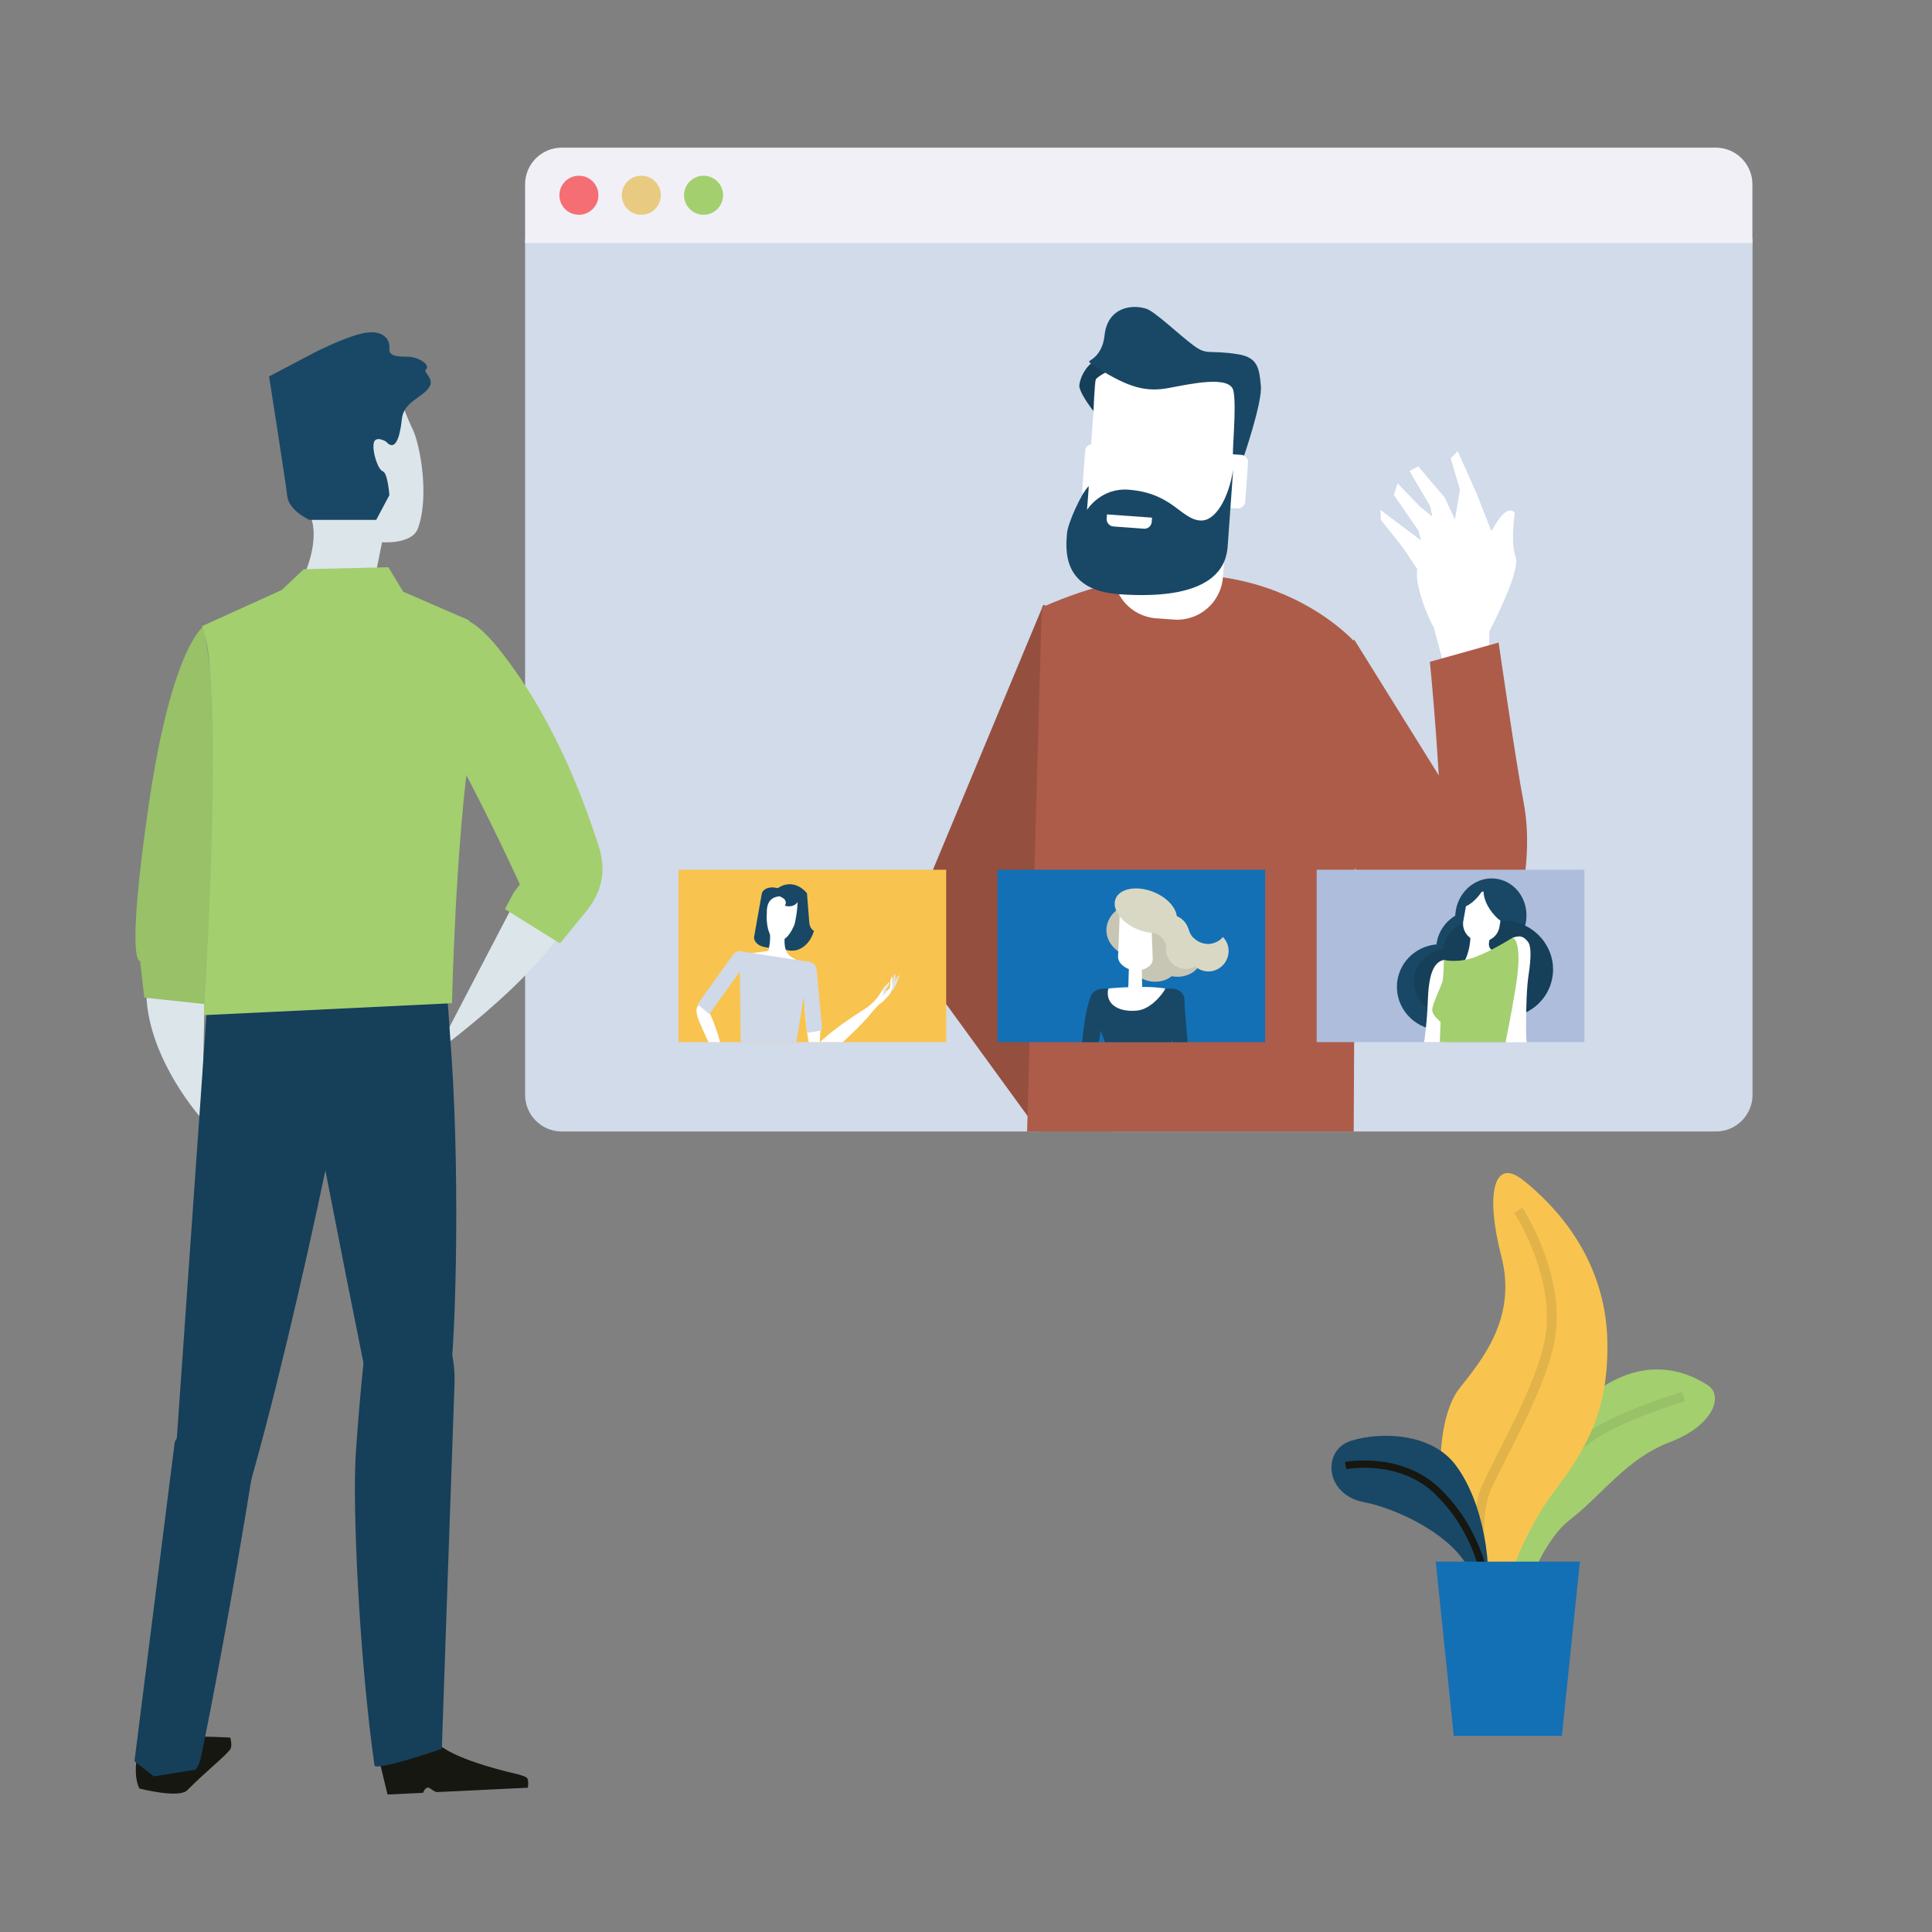 <?xml version="1.0" encoding="utf-8"?>
<!-- Generator: Adobe Illustrator 24.0.1, SVG Export Plug-In . SVG Version: 6.00 Build 0)  -->
<svg version="1.1" id="Layer_3" xmlns="http://www.w3.org/2000/svg" xmlns:xlink="http://www.w3.org/1999/xlink" x="0px" y="0px"
	 viewBox="0 0 155.45 155.45" style="enable-background:new 0 0 155.45 155.45;" xml:space="preserve">
<rect x="0" y="0" width="155.45" height="155.45" fill="#808080" stroke="none"/>
<style type="text/css">
	.st0{clip-path:url(#SVGID_2_);}
	.st1{fill:#954F3F;}
	.st2{fill:#FFFFFF;}
	.st3{fill:#AD5C49;}
	.st4{fill:#163F59;}
	.st5{fill:#194866;}
	.st6{fill:#A3CF6F;}
	.st7{fill:none;stroke:#98C168;stroke-width:0.788;stroke-miterlimit:10;}
	.st8{fill:#F8C44F;}
	.st9{fill:none;stroke:#E2B348;stroke-width:0.788;stroke-miterlimit:10;}
	.st10{fill:none;stroke:#161711;stroke-width:0.589;stroke-miterlimit:10;}
	.st11{fill:#1370B5;}
	.st12{fill:#F1F0F6;}
	.st13{fill:#F46E74;}
	.st14{fill:#E8CB81;}
	.st15{fill:#161711;}
	.st16{fill:#DCE5EA;}
	.st17{fill:#98C168;}
	.st18{clip-path:url(#SVGID_4_);}
	.st19{fill:#C7C6B4;}
	.st20{fill:#D9D8C4;}
	.st21{clip-path:url(#SVGID_6_);}
	.st22{fill:#CFD9E8;}
	.st23{clip-path:url(#SVGID_8_);}
</style>
<g>
	<g>
		<defs>
			<path id="SVGID_1_" d="M42.25,19.23v68.86c0,1.63,1.32,2.95,2.95,2.95h92.86c1.63,0,2.95-1.32,2.95-2.95V19.23H42.25z"/>
		</defs>
		<use xlink:href="#SVGID_1_"  style="overflow:visible;fill:#D1DBEA;"/>
		<clipPath id="SVGID_2_">
			<use xlink:href="#SVGID_1_"  style="overflow:visible;"/>
		</clipPath>
		<g class="st0">
			<polygon class="st1" points="83.95,48.66 72.59,75.92 88.37,97.62 89.88,92.08 82.44,74.83 97.01,54.57 			"/>
			<g>
				<path class="st2" d="M119.81,53.36l0.02-2.55c0,0,2.55-4.83,2.12-5.99c-0.43-1.16-0.07-3.53-0.07-3.53s-0.47-0.92-1.6,0.97
					c-1.14,1.89-1.14,1.89-1.14,1.89s-2.8,2.49-2.71,3.47c0.09,0.98,2.11,6.88,2.11,6.88L119.81,53.36z"/>
				<path class="st2" d="M116.07,53.16l-0.69-2.65c0,0-0.87-1.47-1.29-3.48c-0.42-2.01,0.74-3.29,2.55-3.98
					c1.81-0.7,2.86-0.42,2.86-0.42s1.78,1.85,0.78,3.64c-1,1.79-0.67,6.82-1.52,6.81C117.91,53.07,116.07,53.16,116.07,53.16z"/>
				<polygon class="st2" points="120.26,43.39 118.8,39.69 117.29,36.31 116.72,36.87 117.47,39.41 116.73,43.75 117.91,43.63 				
					"/>
				<polygon class="st2" points="116.24,40.03 114.11,37.52 113.41,37.9 115.08,40.75 115.78,44.17 117.91,43.63 				"/>
				<polygon class="st2" points="112.45,38.89 114.27,40.78 115.64,41.88 116.16,43.74 114.64,44.73 114.14,42.71 112.15,39.82 				
					"/>
				<polygon class="st2" points="111.07,41.03 114.85,43.87 115.13,45.21 114.13,45.94 112.88,44.06 111.11,41.84 				"/>
			</g>
			<path class="st3" d="M121.52,75.71c0,0-5.37,1.78-5.43-4.66c-0.08-8.37-1.04-17.8-1.04-17.8l5.53-1.55c0,0,1.39,9.66,2.01,12.85
				C123.61,69.82,121.52,75.71,121.52,75.71z"/>
			<path class="st3" d="M101.53,61.52l15.05,16.79c0,0,3.05,1.98,5.26-3.5c0.83-2.06-2.02-5.91-2.02-5.91l-10.86-17.44L101.53,61.52
				z"/>
			<path class="st3" d="M83.82,48.87L82.4,99.64l26.49-2.2l0.22-45.67C109.11,51.77,100.36,41.54,83.82,48.87z"/>
			<path class="st2" d="M98.4,46.43c-0.15,2.03-1.91,3.57-3.95,3.42l-1.43-0.1c-2.03-0.15-3.57-1.91-3.42-3.95l0.5-6.96
				c0.15-2.04,1.91-3.57,3.95-3.42l1.43,0.1c2.03,0.15,3.57,1.91,3.42,3.95L98.4,46.43z"/>
			<g>
				<path class="st2" d="M87.32,42.4c-0.07,0.97,0.66,1.82,1.64,1.89l7.94,0.57c0.97,0.07,1.82-0.66,1.89-1.64l0.84-11.76
					c0.07-0.97-0.66-1.82-1.64-1.89l-7.94-0.57c-0.97-0.07-1.82,0.66-1.89,1.64L87.32,42.4z"/>
				<path class="st4" d="M87.98,33.07c0,0-0.98-1.22-1.13-1.93c-0.07-0.36,0.37-1.67,1.28-2.12c0.92-0.45,1.59,0.56,1.59,0.56
					s-1.46,0.68-1.56,0.97C88.06,30.83,87.98,33.07,87.98,33.07z"/>
				<path class="st5" d="M100.05,36.81c0,0,1.53-4.43,1.4-5.77c-0.13-1.34-0.21-2.27-1.81-2.53c-2.4-0.39-2.47,0.12-3.59-0.7
					c-1.12-0.82-3.11-2.74-3.82-2.97c-1.19-0.38-3.12-0.11-3.36,2.16c-0.18,1.68-1.27,2.01-1.24,2.08c0.08,0.21,0.51,0.44,1.25,0.88
					c2.13,1.26,3.43,1.58,5.15,1.26c1.72-0.32,4.94-1.05,5.21,0.22c0.28,1.28-0.14,5.09-0.02,5.39
					C99.35,37.13,99.75,37.02,100.05,36.81z"/>
				<path class="st2" d="M97.3,40.16c-0.02,0.32,0.22,0.61,0.55,0.63l1.71,0.12c0.32,0.02,0.61-0.22,0.63-0.54l0.23-3.14
					c0.02-0.32-0.22-0.61-0.54-0.63l-1.72-0.12c-0.32-0.02-0.61,0.22-0.63,0.55L97.3,40.16z"/>
				<path class="st2" d="M87.08,39.43c-0.02,0.33,0.22,0.61,0.55,0.63l1.71,0.12c0.32,0.02,0.61-0.22,0.63-0.55l0.23-3.14
					c0.02-0.32-0.22-0.61-0.55-0.63l-1.71-0.12c-0.33-0.02-0.61,0.22-0.63,0.54L87.08,39.43z"/>
				<path class="st5" d="M99.22,37.79c0,0-0.33,4.63-0.44,6.17c-0.1,1.4-0.88,4.42-8.76,3.85c-4.67-0.33-4.25-3.75-4.17-4.88
					c0.06-0.86,1.22-3.36,1.75-3.81c0.02-0.01-0.14,1.91-0.14,1.91s1.1-1.79,3.32-1.63c3.58,0.26,4.24,2.41,5.82,2.48
					C97.82,41.95,98.87,40.03,99.22,37.79z"/>
				<path class="st2" d="M92.04,42.54l-2.45-0.18c-0.32-0.02-0.57-0.31-0.55-0.63l0.03-0.34l3.62,0.26L92.67,42
					C92.64,42.32,92.36,42.57,92.04,42.54z"/>
			</g>
		</g>
	</g>
	<g>
		<g>
			<path class="st6" d="M121.93,130.41c0,0,1.69-6.04,4.35-8.1c2.66-2.05,4.59-4.95,8.09-6.28c3.5-1.33,4.35-3.75,3.02-4.59
				c-1.33-0.85-5.68-3.26-10.99,2.3c-5.32,5.56-6.64,9.91-6.52,15.1C119.99,134.03,121.68,133.43,121.93,130.41z"/>
			<path class="st7" d="M135.46,112.37c0,0-5.32,1.57-7.73,3.38c-2.42,1.81-6.89,6.89-7.13,11.84"/>
		</g>
		<g>
			<path class="st8" d="M120.48,132.34c0,0-2.74-7.73-3.87-10.15c-1.13-2.42-0.96-8.22,0.81-10.47c1.77-2.25,4.67-5.64,3.38-10.63
				c-1.29-4.99-0.64-8.05,1.77-6.12c2.42,1.93,6.66,6.2,6.76,13.05c0.08,5.24-1.46,8.3-4.35,12.08
				C122.65,123.16,120.32,128.8,120.48,132.34z"/>
			<path class="st9" d="M119.63,130.49c0,0-1.45-7.73,0-10.87c1.45-3.14,4.91-8.95,5.2-12.81c0.36-4.83-2.66-9.42-2.66-9.42"/>
		</g>
		<g>
			<path class="st5" d="M109.72,120.86c-3.14-0.6-3.38-4.23-0.97-4.95c2.42-0.73,6.4-0.6,8.34,1.93c2.24,2.94,3.14,8.21,2.42,11.96
				c-0.73,3.74,0-1.45-1.57-3.99C116.37,123.28,112.31,121.36,109.72,120.86z"/>
			<path class="st10" d="M108.27,117.92c0,0,4.35-0.85,7.37,2.05c2.61,2.51,3.74,5.64,4.23,8.86"/>
		</g>
		<polygon class="st11" points="125.67,139.67 116.97,139.67 115.52,125.65 127.12,125.65 		"/>
	</g>
	<g>
		<path class="st12" d="M141,19.55v-4.72c0-1.63-1.32-2.95-2.95-2.95H45.2c-1.63,0-2.95,1.32-2.95,2.95v4.72H141z"/>
		<path class="st13" d="M48.15,15.71c0,0.87-0.71,1.57-1.57,1.57c-0.87,0-1.57-0.7-1.57-1.57c0-0.87,0.7-1.57,1.57-1.57
			C47.44,14.13,48.15,14.84,48.15,15.71z"/>
		<path class="st14" d="M53.17,15.71c0,0.87-0.71,1.57-1.57,1.57c-0.87,0-1.57-0.7-1.57-1.57c0-0.87,0.7-1.57,1.57-1.57
			C52.46,14.13,53.17,14.84,53.17,15.71z"/>
		<path class="st6" d="M58.18,15.71c0,0.87-0.71,1.57-1.57,1.57s-1.57-0.7-1.57-1.57c0-0.87,0.7-1.57,1.57-1.57
			S58.18,14.84,58.18,15.71z"/>
	</g>
	<g>
		<g>
			<path class="st15" d="M18.52,140.76c0.2-0.27,0.01-0.95,0.01-0.95s-3.79-0.24-4.99,0.11c-0.31,0.09-0.83,0.39-1.32,0.7
				c-0.08,0.05-0.22,0.35-0.3,0.4c-0.15,0.1-0.23-0.05-0.36,0.04c-0.33,0.23-0.55,0.4-0.56,0.43c-0.25,1.74,0.23,2.42,0.23,2.42
				s3.15,0.81,3.83,0.14C16.78,142.33,18.07,141.36,18.52,140.76z"/>
			<path class="st15" d="M30.51,141.61l0.67,2.78l2.86-0.14c0,0,0.14-0.4,0.38-0.42c0.2-0.01,0.49,0.37,0.76,0.36
				c0.6-0.03,1.27-0.06,1.54-0.07c0.54-0.03,5.75-0.28,5.75-0.28s0.1-0.6-0.07-0.79c-0.09-0.1-0.57-0.26-0.9-0.33
				c-1.5-0.35-5.8-1.44-6.6-2.82C33.94,138.23,30.51,141.61,30.51,141.61z"/>
			<path class="st16" d="M30.06,47.04l0.68-3.41c0,0,2.42,0.19,2.89-1.12c0.95-2.61,0.15-6.79-0.42-7.96
				c-1.63-3.33-2.32-9.17-9.95-4.53c-2.9,1.77,1.58,10.32,1.91,12.17c0.33,1.85-0.66,3.99-0.66,3.99l1.79,1.34L30.06,47.04z"/>
			<path class="st16" d="M16.49,79.29l-0.25,10.74c0,0-4.05-4.46-4.44-9.54C11.4,75.41,16.24,78.89,16.49,79.29z"/>
			<path class="st4" d="M21.82,101.59c0,0,1.14,0.43-1.39,16.19c-1.83,11.35-3.45,19.67-4.22,23.43c-0.3,1.46-0.72,1.22-0.72,1.22
				l-3.12,0.5l-1.55-1.22l3.24-25.68L21.82,101.59z"/>
			<path class="st16" d="M41.56,72.29L35.14,84.6c0,0,12.25-8.86,11.48-13.74C45.85,65.98,41.56,72.29,41.56,72.29z"/>
			<path class="st17" d="M16.42,50.36c0,0-2.6,1.59-4.47,14.52c-1.87,12.93-0.68,12.44-0.68,12.44l0.34,2.95l4.87,0.52l2.63-11.16
				L16.42,50.36z"/>
			<path class="st4" d="M28.3,83.76c0,0-5.73,30.05-10.72,43.64c-2.92,7.96-3.68-7.01-3.68-7.01l3.04-43.39l14.94-1.45
				C31.88,75.56,30.21,76.17,28.3,83.76z"/>
			<path class="st4" d="M22.7,76.09c0,0,7.28,38.2,7.94,39.91c2.21,5.78,4.81-2.06,5.4-4.06c0.59-1.99,1.02-16.53,0.28-27.09
				c-0.74-10.56-0.74-10.56-0.74-10.56L22.7,76.09z"/>
			<path class="st4" d="M29.62,106.4c0,0-0.6,4.63-0.99,10.52c-0.29,4.33,0.29,16.62,1.5,25.12c0.07,0.52,5.42-1.33,5.42-1.33
				s0.82-23.99,1.02-29.37C36.76,105.97,32.84,102.41,29.62,106.4z"/>
			<path class="st6" d="M16.26,50.38l6.41-2.91l1.77-1.67l6.81-0.16l1.19,1.97l5.28,2.29c0,0,1.3,2.05,0.17,9.65
				c-1.26,8.43-1.52,21.17-1.52,21.17L16.4,81.68C16.4,81.68,18.13,54.48,16.26,50.38z"/>
			<path class="st6" d="M36.02,49.91c0,0,1.19-1.33,4.09,2.27c4.94,6.14,7.32,13.74,7.84,15.22c0.51,1.47,1.17,3.56-0.85,6.01
				c-1.54,1.87-2.04,2.5-2.04,2.5l-4.43-2.76l0.7-1.33l0.5-0.66c0,0-2.38-5.24-4.94-9.98C34.32,56.44,36.02,49.91,36.02,49.91z"/>
		</g>
		<path class="st5" d="M31.06,35.53c0,0-0.86-0.53-0.99,0.13c-0.13,0.66,0.33,2.12,0.73,2.26c0.4,0.13,0.53,1.92,0.53,1.92
			l-1.06,1.99h-5.37c0,0-1.66-0.73-1.79-1.92c-0.13-1.19-1.46-9.62-1.46-9.62l3.78-1.99c0,0,1.99-1,3.38-1.39
			c2.14-0.61,2.59,0.53,2.52,1.13c-0.07,0.6,0.6,0.66,1.46,0.66c0.86,0,1.92,0.66,1.46,1.06c-0.19,0.17,0.66,0.69,0.33,1.32
			c-0.49,0.9-2.12,1.2-2.25,2.66C32.26,34.4,31.99,36.59,31.06,35.53z"/>
	</g>
	<g>
		<g>
			<defs>
				<rect id="SVGID_3_" x="80.26" y="69.98" width="21.54" height="13.87"/>
			</defs>
			<use xlink:href="#SVGID_3_"  style="overflow:visible;fill:#1370B5;"/>
			<clipPath id="SVGID_4_">
				<use xlink:href="#SVGID_3_"  style="overflow:visible;"/>
			</clipPath>
			<g class="st18">
				<path class="st19" d="M89.02,74.84c0,1.26,1.27,2.29,2.84,2.29c1.57,0,2.84-1.03,2.84-2.29c0-1.26-1.27-2.29-2.84-2.29
					C90.3,72.55,89.02,73.58,89.02,74.84z"/>
				<path class="st19" d="M91.39,76.24c0,0.85,0.85,1.54,1.91,1.54s1.91-0.69,1.91-1.54s-0.86-1.54-1.91-1.54
					S91.39,75.39,91.39,76.24z"/>
				<path class="st19" d="M91.03,77.45c0,0.85,0.86,1.54,1.91,1.54c1.05,0,1.91-0.69,1.91-1.54c0-0.85-0.85-1.54-1.91-1.54
					C91.89,75.91,91.03,76.6,91.03,77.45z"/>
				<path class="st19" d="M92.84,77.05c0,0.85,0.86,1.54,1.91,1.54c1.05,0,1.91-0.69,1.91-1.54c0-0.85-0.86-1.54-1.91-1.54
					C93.7,75.51,92.84,76.2,92.84,77.05z"/>
				<path class="st5" d="M93.14,87.21c-0.4,0.85-2.57,0.85-2.97,0l-2.3-6.13c-0.4-0.85,0.04-1.54,0.98-1.54h5.32
					c0.94,0,1.38,0.69,0.98,1.54L93.14,87.21z"/>
				<path class="st5" d="M87.89,79.96c-0.83,1.34-0.99,6.49-0.99,6.49s0.51,0.4,0.94-0.36c0.17-0.31,0.63-2.16,0.93-4.52
					C89.02,79.6,88.09,79.63,87.89,79.96z"/>
				<path class="st5" d="M95.26,80.18l0.54,6.85c-0.11,0.07-0.31,0.82-0.57,0.31c-0.33-0.63-0.84-2.58-1.2-5.52
					C93.75,79.57,94.92,79.95,95.26,80.18z"/>
				<path class="st2" d="M91.91,79.66c0,0.06-0.02,0.18-0.06,0.24c-0.25,0.39-0.76,0.35-1.01-0.08c-0.04-0.07-0.07-0.19-0.06-0.25
					c0.02-0.67,0.04-1.35,0.06-2.02c0-0.06,0.04-0.11,0.09-0.11c0.28-0.02,0.56-0.05,0.84-0.07c0.05,0,0.09,0.05,0.09,0.11
					C91.87,78.2,91.89,78.93,91.91,79.66z"/>
				<path class="st2" d="M92.75,77.17c0,0.11-0.05,0.32-0.16,0.44c-0.61,0.69-1.86,0.63-2.47-0.15c-0.1-0.13-0.16-0.35-0.16-0.45
					c0.05-1.21,0.1-2.42,0.14-3.64c0-0.1,0.1-0.2,0.22-0.2c0.69-0.04,1.38-0.09,2.07-0.13c0.11-0.01,0.21,0.08,0.22,0.2
					C92.65,74.55,92.7,75.86,92.75,77.17z"/>
				<g>
					<path class="st20" d="M94.62,74.24c-0.33,0.84-1.69,1.09-3.03,0.56c-1.34-0.53-2.16-1.64-1.83-2.48
						c0.33-0.84,1.69-1.09,3.03-0.56C94.13,72.29,94.95,73.4,94.62,74.24z"/>
					<path class="st20" d="M94.67,73.71c-0.83-0.33-1.77,0.09-2.1,0.93c-0.04,0.11-0.07,0.22-0.09,0.33
						c0.15,0.01,0.29,0.05,0.43,0.1c0.72,0.28,1.12,1.04,0.99,1.79c0.7,0.07,1.4-0.34,1.67-1.03C95.91,74.98,95.5,74.03,94.67,73.71
						z"/>
					<path class="st20" d="M96.59,75.84c-0.51-0.2-0.86-0.63-0.97-1.13c-0.71-0.08-1.41,0.33-1.69,1.03
						c-0.33,0.84,0.07,1.79,0.91,2.11c0.83,0.33,1.77-0.09,2.1-0.93c0.13-0.33,0.14-0.67,0.07-0.98
						C96.87,75.93,96.73,75.9,96.59,75.84z"/>
					<path class="st20" d="M98.4,75.39c-0.44,0.51-1.16,0.71-1.81,0.45c-0.22-0.09-0.41-0.22-0.56-0.38
						c-0.12,0.14-0.22,0.3-0.29,0.48c-0.33,0.84,0.07,1.78,0.9,2.11c0.83,0.33,1.77-0.09,2.1-0.93
						C98.99,76.51,98.83,75.84,98.4,75.39z"/>
				</g>
				<path class="st2" d="M93.75,79.53c-0.62-0.1-1.49-0.14-2.34-0.12c-0.57,0.01-2.12,0.08-2.24,0.14
					c-0.29,1.46,1.16,1.92,2.41,1.75C92.85,81.12,93.88,79.47,93.75,79.53z"/>
			</g>
		</g>
	</g>
	<g>
		<g>
			<defs>
				<rect id="SVGID_5_" x="54.59" y="69.98" width="21.54" height="13.87"/>
			</defs>
			<use xlink:href="#SVGID_5_"  style="overflow:visible;fill:#F8C44F;"/>
			<clipPath id="SVGID_6_">
				<use xlink:href="#SVGID_5_"  style="overflow:visible;"/>
			</clipPath>
			<g class="st21">
				<path class="st5" d="M65.12,74.27l-0.19-2.4c-0.41-0.49-0.95-0.77-1.52-0.72c-1.11,0.09-1.91,1.35-1.79,2.83
					c0.12,1.47,1.1,2.6,2.21,2.51c0.77-0.06,1.4-0.7,1.66-1.58C65.28,74.76,65.14,74.53,65.12,74.27z"/>
				<path class="st5" d="M60.68,75.35c-0.07,0.38,0.31,0.76,0.84,0.85l1.21,0.22c0.53,0.09,1.02-0.13,1.08-0.51l0.61-3.43
					c0.07-0.38-0.31-0.76-0.84-0.85l-1.21-0.21c-0.53-0.09-1.02,0.13-1.08,0.51L60.68,75.35z"/>
				<path class="st2" d="M63.76,77.05c0.7,0.36,0.1,0.36,0.05,0.41c-0.29,0.31-3.2-0.3-3.36-0.73c-0.03-0.07,1.37-0.18,1.38-0.24
					c0.13-0.6,0.19-1.12,0.07-1.81c0.01-0.05,0.05-0.09,0.1-0.09c0.26,0.02,0.52,0.04,0.77,0.07c0.04,0,0.54,0.15,0.41,0.38
					C63.08,75.7,63.02,76.67,63.76,77.05z"/>
				<path class="st2" d="M63.47,75.2c0.02-0.02,0.03-0.04,0.05-0.06c0-0.01,0.01-0.01,0.01-0.02c0.02-0.03,0.04-0.06,0.06-0.09
					c0.01-0.01,0.01-0.01,0.02-0.02c0.01-0.02,0.03-0.05,0.04-0.07c0.01-0.01,0.02-0.03,0.02-0.04c0.01-0.02,0.02-0.04,0.04-0.06
					c0.01-0.01,0.02-0.03,0.02-0.04c0.01-0.03,0.03-0.05,0.04-0.08c0.01-0.02,0.02-0.04,0.03-0.06c0.01-0.02,0.02-0.04,0.03-0.06
					c0.01-0.02,0.02-0.04,0.03-0.06c0.01-0.02,0.01-0.03,0.02-0.05c0.01-0.01,0.01-0.03,0.02-0.04c0,0,0,0,0,0
					c0.1-0.24,0.31-1.44,0.26-2.05c-0.01-0.07-0.06-0.14-0.16-0.16c-0.6-0.08-2.34-0.61-2.3,1.19v0c0,0.01-0.01,0.16-0.01,0.23
					c0,0.01,0,0.01,0,0.02c0,0.07,0,0.14,0,0.21c0,0,0,0.01,0,0.01c0,0.07,0,0.14,0.01,0.21c0,0,0,0,0,0.01
					c0.06,0.86,0.37,1.5,0.85,1.58c0.28,0.05,0.57-0.1,0.83-0.38l0,0c0,0,0,0,0.01-0.01c0.02-0.02,0.04-0.04,0.06-0.07
					C63.46,75.22,63.47,75.21,63.47,75.2z"/>
				<path class="st5" d="M63.13,72.37c-0.11-0.16-0.66-0.36-0.66-0.36c-0.01-0.19,0.12-0.25,0.29-0.39
					c0.33-0.26,0.88-0.22,1.23,0.09c0.35,0.31,0.36,0.78,0.03,1.04c-0.23,0.18-0.57,0.22-0.87,0.12
					C63.18,72.79,63.32,72.65,63.13,72.37z"/>
				<path class="st16" d="M71.53,79.72c0,0,0.09,0.11,0.18,0.04c0.15-0.11,0.33-0.42,0.39-0.54c0.07-0.13,0.28-0.79,0.28-0.79
					s-0.22,0.14-0.3,0.4C71.95,79.23,71.53,79.72,71.53,79.72z"/>
				<path class="st16" d="M71.59,79.64c0.2-0.16,0.27-0.46,0.27-0.82c0-0.35,0.18-0.48,0.18-0.48s0.03,0.22-0.03,0.76
					c-0.02,0.15-0.04,0.32-0.11,0.45C71.69,79.95,71.06,80.06,71.59,79.64z"/>
				<path class="st2" d="M56.64,80.86c0.88,0.8,1.67,4.45,1.67,4.45s-0.1,1.44-2.05-3.12C55.67,80.81,56.42,80.66,56.64,80.86z"/>
				<path class="st2" d="M65.7,80.24c0.66,1.06,0.13,4.75,0.13,4.75s-0.67,1.32-1.07-3.64C64.65,79.86,65.54,79.97,65.7,80.24z"/>
				<path class="st2" d="M65.34,84.67c0.62-1.31,4.57-3.69,4.57-3.69s1.72-0.47-2.89,3.57C65.64,85.77,65.19,84.99,65.34,84.67z"/>
				<path class="st2" d="M71.7,79.38l0.07,0.11l-0.12,0.43c0,0-0.51,0.63-0.79,0.8c-0.28,0.17-1.04,1.15-1.16,1.25
					c-0.12,0.09-0.77-0.22-0.77-0.22s1.01-0.8,1.38-1.16c0.37-0.35,0.73-1.04,0.87-1.18c0.24-0.25,0.35-0.38,0.35-0.38
					s0.11,0.15-0.24,0.55c-0.09,0.11,0.08,0.15,0.08,0.15L71.7,79.38z"/>
				<polygon class="st22" points="63.98,84.43 59.61,85.01 59.51,76.53 65.14,77.4 				"/>
				<path class="st22" d="M57.07,81.6l3.25-4.54c-0.05-0.13-0.14-0.25-0.26-0.34l-0.08-0.06c-0.33-0.23-0.78-0.16-1.01,0.17
					l-2.84,3.97L57.07,81.6z"/>
				<path class="st22" d="M64.93,83.11l-0.5-5.56c0.11-0.09,0.25-0.15,0.4-0.16l0.1-0.01c0.4-0.04,0.75,0.26,0.78,0.66l0.44,4.86
					L64.93,83.11z"/>
				<path class="st2" d="M58.32,86.28c-0.03,0.08-0.11,0.13-0.19,0.1l-0.2-0.06c-0.08-0.03-0.13-0.11-0.1-0.19l0.28-0.89
					c0.03-0.08,0.11-0.13,0.19-0.1l0.2,0.06c0.08,0.03,0.13,0.11,0.1,0.19L58.32,86.28z"/>
				<path class="st2" d="M71.49,79.9c0,0,0.28-0.3,0.31-0.51c0.02-0.14-0.01-0.83-0.01-0.83s-0.16,0.2-0.15,0.48
					C71.66,79.44,71.49,79.9,71.49,79.9z"/>
				<path class="st16" d="M71.36,79.74c0,0-0.12-0.02-0.14-0.07c-0.02,0.03-0.03,0.07-0.04,0.1c-0.02,0.07-0.25,0.47-0.25,0.47
					s0.22-0.26,0.3-0.32c0.05-0.04,0.14-0.15,0.21-0.24c0.01-0.01,0.01-0.04,0.03-0.06L71.36,79.74z"/>
				<path class="st16" d="M71.29,79.58c0.24-0.27,0.26-0.43,0.26-0.5c-0.06,0.07-0.15,0.17-0.28,0.31
					c-0.05,0.05-0.12,0.17-0.22,0.31c-0.02,0.03,0.08,0.11,0.01,0.38c-0.01,0.05,0.2-0.19,0.29-0.35
					C71.3,79.71,71.21,79.67,71.29,79.58z"/>
			</g>
		</g>
	</g>
	<g>
		<g>
			<defs>
				<rect id="SVGID_7_" x="105.94" y="69.98" width="21.54" height="13.87"/>
			</defs>
			<use xlink:href="#SVGID_7_"  style="overflow:visible;fill:#AEBDDC;"/>
			<clipPath id="SVGID_8_">
				<use xlink:href="#SVGID_7_"  style="overflow:visible;"/>
			</clipPath>
			<g class="st23">
				<path class="st5" d="M112.45,78.81c-0.34,1.88,0.95,3.68,2.86,4.02c1.92,0.34,3.75-0.9,4.08-2.78c0.34-1.88-0.95-3.68-2.86-4.02
					C114.61,75.69,112.78,76.93,112.45,78.81z"/>
				<path class="st5" d="M115.6,75.83c-0.31,1.74,0.88,3.41,2.65,3.72c1.78,0.32,3.47-0.83,3.78-2.57c0.31-1.74-0.88-3.4-2.65-3.72
					C117.6,72.94,115.91,74.09,115.6,75.83z"/>
				<path class="st5" d="M117.14,73.22c-0.3,1.66,0.72,3.23,2.28,3.51c1.55,0.28,3.05-0.84,3.35-2.5c0.3-1.66-0.72-3.23-2.28-3.51
					C118.94,70.44,117.44,71.56,117.14,73.22z"/>
				<path class="st4" d="M117.09,77.28c-0.38,2.11,1.07,4.14,3.22,4.52c2.16,0.39,4.21-1.01,4.59-3.13
					c0.38-2.11-1.07-4.14-3.22-4.53C119.53,73.77,117.47,75.17,117.09,77.28z"/>
				<path class="st4" d="M113.81,78.52c-0.25,1.41,0.71,2.77,2.15,3.02c1.44,0.26,2.82-0.68,3.07-2.09
					c0.25-1.41-0.71-2.77-2.15-3.03C115.44,76.17,114.06,77.11,113.81,78.52z"/>
				<path class="st4" d="M116.12,76.25c-0.25,1.41,0.71,2.77,2.15,3.03c1.44,0.26,2.82-0.68,3.07-2.09
					c0.25-1.41-0.71-2.77-2.15-3.02C117.75,73.9,116.38,74.84,116.12,76.25z"/>
				<path class="st2" d="M119.22,71.75c0.05,0,0.1-0.01,0.15-0.01c0,0.57,0.32,1.3,0.91,1.94c0.14,0.15,0.29,0.29,0.45,0.41
					l-0.09,0.52c-0.14,0.77-0.9,1.27-1.7,1.13c-0.8-0.14-1.34-0.88-1.2-1.65l0.21-1.17C118.37,72.73,118.84,72.32,119.22,71.75z"/>
				<path class="st2" d="M116.7,77.98c-0.04-0.34-0.26-0.94-0.8-0.65c-0.57,0.31-0.95,1.09-1.02,3.24
					c-0.07,2.14-0.37,3.85-0.59,5.03c-0.22,1.18,0.79,3.48,1.35,2.07c0.57-1.41,0.88-4.92,0.93-5.88
					C116.62,80.83,116.72,78.2,116.7,77.98z"/>
				<path class="st2" d="M121.71,75.45c0,0-1.25,4.84-0.69,7.87c0.4,2.14,1.17,0.69,1.81,0.48c0,0-0.04-0.27-0.04-1.27
					c0-1.65,0.06-3.17,0.2-4.08c0.22-1.45,0.22-2.36-0.07-2.7C122.62,75.4,122.38,75.21,121.71,75.45z"/>
				<path class="st2" d="M122.57,83.22c0,0,0.05-0.39,0.59,1.85c0.54,2.24,0.89,6.1,1.45,6.84c0.57,0.74,0.76,0.29,0.66,0.39
					c-0.35,0.35-0.49,0.69-0.86,0.62c-0.37-0.07-1.18-1.55-2.02-4.11c-0.84-2.56-1.35-4.3-1.2-5.09
					C121.34,82.93,122.5,83.02,122.57,83.22z"/>
				<path class="st2" d="M117.84,77.34c0,0,1.93-0.65,2.19-0.81c0.27-0.15-0.72,0,0.1-1.61c0.01-0.02-1.48-0.88-1.62-0.91
					c-0.13-0.02-0.27,0.33-0.27,0.33S118.57,75.88,117.84,77.34z"/>
				<path class="st2" d="M123.63,91.85c0,0,0.37,0.91,0.59,0.98c0.22,0.07,0.81,0,1.18-0.12c0.37-0.12,0.64-0.29,0.83-0.32
					c0.2-0.02,1.3,0.33,1.62,0.34c0.34,0.02,0.43,0.02,0.62-0.05c0.18-0.07,0.11-0.2,0.11-0.2s-0.16-0.02-0.64-0.11
					c-0.68-0.14-1.62-0.6-1.87-0.74c-0.43-0.23-0.46-0.26-0.7-0.17c-0.29,0.12-0.66,0.2-1.02,0.28
					C123.9,91.85,123.63,91.85,123.63,91.85z"/>
				<path class="st2" d="M123.98,92.54c0,0,0.15,0.44,0.8,0.67c0.48,0.17,0.56,0.14,0.8,0.13c0.25-0.01,0.33-0.03,0.33-0.03
					s0.04-0.21-0.26-0.24c-0.17-0.02-0.49-0.23-0.34-0.33C125.46,92.64,123.98,92.54,123.98,92.54z"/>
				<path class="st6" d="M116.35,88.16c0,0-0.49-1.87-0.52-2.93c-0.03-1.06,0.1-2.93,0.07-3c-0.02-0.07-0.71-0.54-0.66-1.03
					c0.05-0.49,0.69-1.8,0.81-2.19c0.12-0.39,0.12-1.77,0.12-1.77s1.13,0.27,2.48-0.22c1.35-0.49,3.05-1.57,3.05-1.57
					s0.91,0.1,0.22,4.2c-0.69,4.1-0.9,4.35-0.93,5.56c-0.05,1.77,1.03,3.76,1.13,5.26C122.23,91.97,116.7,88.7,116.35,88.16z"/>
			</g>
		</g>
	</g>
</g>
</svg>

